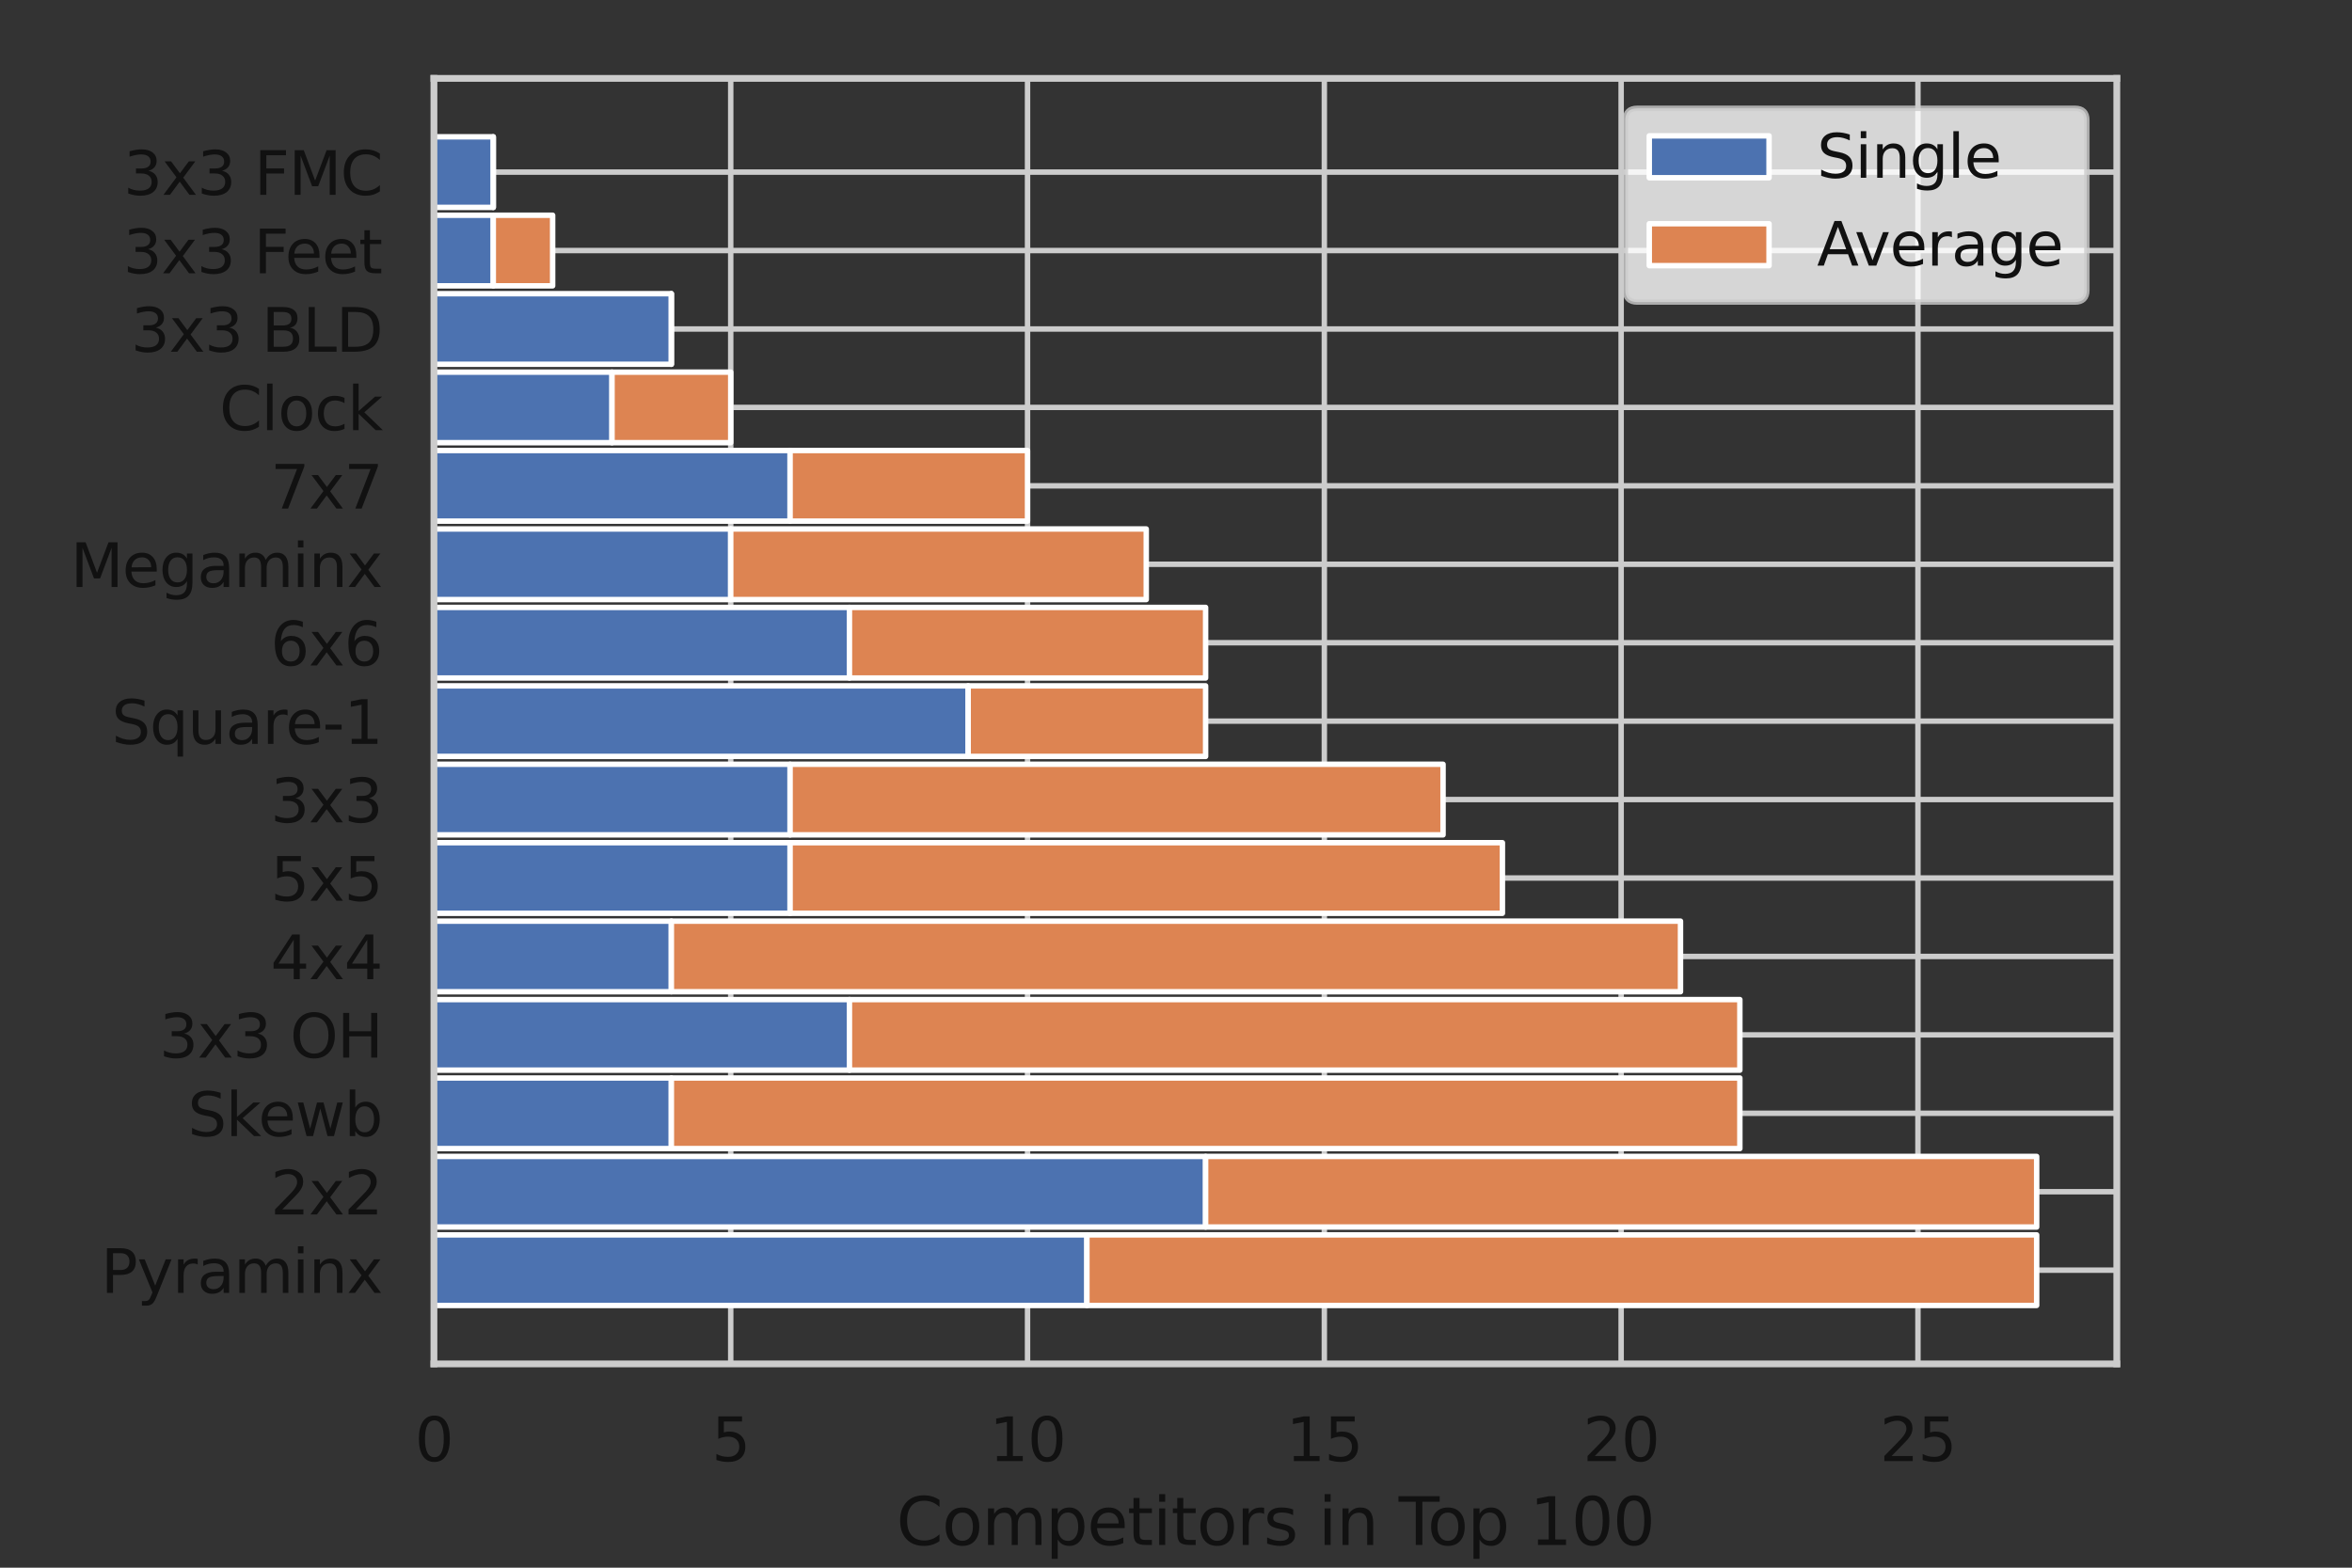 <?xml version="1.0" encoding="utf-8" standalone="no"?>
<!DOCTYPE svg PUBLIC "-//W3C//DTD SVG 1.1//EN"
  "http://www.w3.org/Graphics/SVG/1.1/DTD/svg11.dtd">
<svg xmlns:xlink="http://www.w3.org/1999/xlink" width="432pt" height="288pt" viewBox="0 0 432 288" xmlns="http://www.w3.org/2000/svg" version="1.1">
 <rect x="0" y="0" width="432" height="288" fill="#333333" stroke="none"/>
 <defs>
  <style type="text/css">*{stroke-linejoin: round; stroke-linecap: butt}</style>
 </defs>
 <g id="figure_1">
  <g id="patch_1">
   <path d="M 0 288 
L 432 288 
L 432 0 
L 0 0 
L 0 288 
z
" style="fill: none"/>
  </g>
  <g id="axes_1">
   <g id="patch_2">
    <path d="M 79.7 250.56 
L 388.8 250.56 
L 388.8 14.4 
L 79.7 14.4 
L 79.7 250.56 
z
" style="fill: none"/>
   </g>
   <g id="matplotlib.axis_1">
    <g id="xtick_1">
     <g id="line2d_1">
      <path d="M 79.7 250.56 
L 79.7 14.4 
" clip-path="url(#p1fef306484)" style="fill: none; stroke: #cccccc; stroke-linecap: round"/>
     </g>
     <g id="text_1">
      <!-- 0 -->
      <g style="fill: #111111" transform="translate(76.201 268.418) scale(0.11 -0.11)">
       <defs>
        <path id="DejaVuSans-30" d="M 2034 4250 
Q 1547 4250 1301 3770 
Q 1056 3291 1056 2328 
Q 1056 1369 1301 889 
Q 1547 409 2034 409 
Q 2525 409 2770 889 
Q 3016 1369 3016 2328 
Q 3016 3291 2770 3770 
Q 2525 4250 2034 4250 
z
M 2034 4750 
Q 2819 4750 3233 4129 
Q 3647 3509 3647 2328 
Q 3647 1150 3233 529 
Q 2819 -91 2034 -91 
Q 1250 -91 836 529 
Q 422 1150 422 2328 
Q 422 3509 836 4129 
Q 1250 4750 2034 4750 
z
" transform="scale(0.016)"/>
       </defs>
       <use xlink:href="#DejaVuSans-30"/>
      </g>
     </g>
    </g>
    <g id="xtick_2">
     <g id="line2d_2">
      <path d="M 134.215 250.56 
L 134.215 14.4 
" clip-path="url(#p1fef306484)" style="fill: none; stroke: #cccccc; stroke-linecap: round"/>
     </g>
     <g id="text_2">
      <!-- 5 -->
      <g style="fill: #111111" transform="translate(130.716 268.418) scale(0.11 -0.11)">
       <defs>
        <path id="DejaVuSans-35" d="M 691 4666 
L 3169 4666 
L 3169 4134 
L 1269 4134 
L 1269 2991 
Q 1406 3038 1543 3061 
Q 1681 3084 1819 3084 
Q 2600 3084 3056 2656 
Q 3513 2228 3513 1497 
Q 3513 744 3044 326 
Q 2575 -91 1722 -91 
Q 1428 -91 1123 -41 
Q 819 9 494 109 
L 494 744 
Q 775 591 1075 516 
Q 1375 441 1709 441 
Q 2250 441 2565 725 
Q 2881 1009 2881 1497 
Q 2881 1984 2565 2268 
Q 2250 2553 1709 2553 
Q 1456 2553 1204 2497 
Q 953 2441 691 2322 
L 691 4666 
z
" transform="scale(0.016)"/>
       </defs>
       <use xlink:href="#DejaVuSans-35"/>
      </g>
     </g>
    </g>
    <g id="xtick_3">
     <g id="line2d_3">
      <path d="M 188.73 250.56 
L 188.73 14.4 
" clip-path="url(#p1fef306484)" style="fill: none; stroke: #cccccc; stroke-linecap: round"/>
     </g>
     <g id="text_3">
      <!-- 10 -->
      <g style="fill: #111111" transform="translate(181.731 268.418) scale(0.11 -0.11)">
       <defs>
        <path id="DejaVuSans-31" d="M 794 531 
L 1825 531 
L 1825 4091 
L 703 3866 
L 703 4441 
L 1819 4666 
L 2450 4666 
L 2450 531 
L 3481 531 
L 3481 0 
L 794 0 
L 794 531 
z
" transform="scale(0.016)"/>
       </defs>
       <use xlink:href="#DejaVuSans-31"/>
       <use xlink:href="#DejaVuSans-30" transform="translate(63.623 0)"/>
      </g>
     </g>
    </g>
    <g id="xtick_4">
     <g id="line2d_4">
      <path d="M 243.245 250.56 
L 243.245 14.4 
" clip-path="url(#p1fef306484)" style="fill: none; stroke: #cccccc; stroke-linecap: round"/>
     </g>
     <g id="text_4">
      <!-- 15 -->
      <g style="fill: #111111" transform="translate(236.246 268.418) scale(0.11 -0.11)">
       <use xlink:href="#DejaVuSans-31"/>
       <use xlink:href="#DejaVuSans-35" transform="translate(63.623 0)"/>
      </g>
     </g>
    </g>
    <g id="xtick_5">
     <g id="line2d_5">
      <path d="M 297.76 250.56 
L 297.76 14.4 
" clip-path="url(#p1fef306484)" style="fill: none; stroke: #cccccc; stroke-linecap: round"/>
     </g>
     <g id="text_5">
      <!-- 20 -->
      <g style="fill: #111111" transform="translate(290.761 268.418) scale(0.11 -0.11)">
       <defs>
        <path id="DejaVuSans-32" d="M 1228 531 
L 3431 531 
L 3431 0 
L 469 0 
L 469 531 
Q 828 903 1448 1529 
Q 2069 2156 2228 2338 
Q 2531 2678 2651 2914 
Q 2772 3150 2772 3378 
Q 2772 3750 2511 3984 
Q 2250 4219 1831 4219 
Q 1534 4219 1204 4116 
Q 875 4013 500 3803 
L 500 4441 
Q 881 4594 1212 4672 
Q 1544 4750 1819 4750 
Q 2544 4750 2975 4387 
Q 3406 4025 3406 3419 
Q 3406 3131 3298 2873 
Q 3191 2616 2906 2266 
Q 2828 2175 2409 1742 
Q 1991 1309 1228 531 
z
" transform="scale(0.016)"/>
       </defs>
       <use xlink:href="#DejaVuSans-32"/>
       <use xlink:href="#DejaVuSans-30" transform="translate(63.623 0)"/>
      </g>
     </g>
    </g>
    <g id="xtick_6">
     <g id="line2d_6">
      <path d="M 352.275 250.56 
L 352.275 14.4 
" clip-path="url(#p1fef306484)" style="fill: none; stroke: #cccccc; stroke-linecap: round"/>
     </g>
     <g id="text_6">
      <!-- 25 -->
      <g style="fill: #111111" transform="translate(345.276 268.418) scale(0.11 -0.11)">
       <use xlink:href="#DejaVuSans-32"/>
       <use xlink:href="#DejaVuSans-35" transform="translate(63.623 0)"/>
      </g>
     </g>
    </g>
    <g id="text_7">
     <!-- Competitors in Top 100 -->
     <g style="fill: #111111" transform="translate(164.642 283.824) scale(0.12 -0.12)">
      <defs>
       <path id="DejaVuSans-43" d="M 4122 4306 
L 4122 3641 
Q 3803 3938 3442 4084 
Q 3081 4231 2675 4231 
Q 1875 4231 1450 3742 
Q 1025 3253 1025 2328 
Q 1025 1406 1450 917 
Q 1875 428 2675 428 
Q 3081 428 3442 575 
Q 3803 722 4122 1019 
L 4122 359 
Q 3791 134 3420 21 
Q 3050 -91 2638 -91 
Q 1578 -91 968 557 
Q 359 1206 359 2328 
Q 359 3453 968 4101 
Q 1578 4750 2638 4750 
Q 3056 4750 3426 4639 
Q 3797 4528 4122 4306 
z
" transform="scale(0.016)"/>
       <path id="DejaVuSans-6f" d="M 1959 3097 
Q 1497 3097 1228 2736 
Q 959 2375 959 1747 
Q 959 1119 1226 758 
Q 1494 397 1959 397 
Q 2419 397 2687 759 
Q 2956 1122 2956 1747 
Q 2956 2369 2687 2733 
Q 2419 3097 1959 3097 
z
M 1959 3584 
Q 2709 3584 3137 3096 
Q 3566 2609 3566 1747 
Q 3566 888 3137 398 
Q 2709 -91 1959 -91 
Q 1206 -91 779 398 
Q 353 888 353 1747 
Q 353 2609 779 3096 
Q 1206 3584 1959 3584 
z
" transform="scale(0.016)"/>
       <path id="DejaVuSans-6d" d="M 3328 2828 
Q 3544 3216 3844 3400 
Q 4144 3584 4550 3584 
Q 5097 3584 5394 3201 
Q 5691 2819 5691 2113 
L 5691 0 
L 5113 0 
L 5113 2094 
Q 5113 2597 4934 2840 
Q 4756 3084 4391 3084 
Q 3944 3084 3684 2787 
Q 3425 2491 3425 1978 
L 3425 0 
L 2847 0 
L 2847 2094 
Q 2847 2600 2669 2842 
Q 2491 3084 2119 3084 
Q 1678 3084 1418 2786 
Q 1159 2488 1159 1978 
L 1159 0 
L 581 0 
L 581 3500 
L 1159 3500 
L 1159 2956 
Q 1356 3278 1631 3431 
Q 1906 3584 2284 3584 
Q 2666 3584 2933 3390 
Q 3200 3197 3328 2828 
z
" transform="scale(0.016)"/>
       <path id="DejaVuSans-70" d="M 1159 525 
L 1159 -1331 
L 581 -1331 
L 581 3500 
L 1159 3500 
L 1159 2969 
Q 1341 3281 1617 3432 
Q 1894 3584 2278 3584 
Q 2916 3584 3314 3078 
Q 3713 2572 3713 1747 
Q 3713 922 3314 415 
Q 2916 -91 2278 -91 
Q 1894 -91 1617 61 
Q 1341 213 1159 525 
z
M 3116 1747 
Q 3116 2381 2855 2742 
Q 2594 3103 2138 3103 
Q 1681 3103 1420 2742 
Q 1159 2381 1159 1747 
Q 1159 1113 1420 752 
Q 1681 391 2138 391 
Q 2594 391 2855 752 
Q 3116 1113 3116 1747 
z
" transform="scale(0.016)"/>
       <path id="DejaVuSans-65" d="M 3597 1894 
L 3597 1613 
L 953 1613 
Q 991 1019 1311 708 
Q 1631 397 2203 397 
Q 2534 397 2845 478 
Q 3156 559 3463 722 
L 3463 178 
Q 3153 47 2828 -22 
Q 2503 -91 2169 -91 
Q 1331 -91 842 396 
Q 353 884 353 1716 
Q 353 2575 817 3079 
Q 1281 3584 2069 3584 
Q 2775 3584 3186 3129 
Q 3597 2675 3597 1894 
z
M 3022 2063 
Q 3016 2534 2758 2815 
Q 2500 3097 2075 3097 
Q 1594 3097 1305 2825 
Q 1016 2553 972 2059 
L 3022 2063 
z
" transform="scale(0.016)"/>
       <path id="DejaVuSans-74" d="M 1172 4494 
L 1172 3500 
L 2356 3500 
L 2356 3053 
L 1172 3053 
L 1172 1153 
Q 1172 725 1289 603 
Q 1406 481 1766 481 
L 2356 481 
L 2356 0 
L 1766 0 
Q 1100 0 847 248 
Q 594 497 594 1153 
L 594 3053 
L 172 3053 
L 172 3500 
L 594 3500 
L 594 4494 
L 1172 4494 
z
" transform="scale(0.016)"/>
       <path id="DejaVuSans-69" d="M 603 3500 
L 1178 3500 
L 1178 0 
L 603 0 
L 603 3500 
z
M 603 4863 
L 1178 4863 
L 1178 4134 
L 603 4134 
L 603 4863 
z
" transform="scale(0.016)"/>
       <path id="DejaVuSans-72" d="M 2631 2963 
Q 2534 3019 2420 3045 
Q 2306 3072 2169 3072 
Q 1681 3072 1420 2755 
Q 1159 2438 1159 1844 
L 1159 0 
L 581 0 
L 581 3500 
L 1159 3500 
L 1159 2956 
Q 1341 3275 1631 3429 
Q 1922 3584 2338 3584 
Q 2397 3584 2469 3576 
Q 2541 3569 2628 3553 
L 2631 2963 
z
" transform="scale(0.016)"/>
       <path id="DejaVuSans-73" d="M 2834 3397 
L 2834 2853 
Q 2591 2978 2328 3040 
Q 2066 3103 1784 3103 
Q 1356 3103 1142 2972 
Q 928 2841 928 2578 
Q 928 2378 1081 2264 
Q 1234 2150 1697 2047 
L 1894 2003 
Q 2506 1872 2764 1633 
Q 3022 1394 3022 966 
Q 3022 478 2636 193 
Q 2250 -91 1575 -91 
Q 1294 -91 989 -36 
Q 684 19 347 128 
L 347 722 
Q 666 556 975 473 
Q 1284 391 1588 391 
Q 1994 391 2212 530 
Q 2431 669 2431 922 
Q 2431 1156 2273 1281 
Q 2116 1406 1581 1522 
L 1381 1569 
Q 847 1681 609 1914 
Q 372 2147 372 2553 
Q 372 3047 722 3315 
Q 1072 3584 1716 3584 
Q 2034 3584 2315 3537 
Q 2597 3491 2834 3397 
z
" transform="scale(0.016)"/>
       <path id="DejaVuSans-20" transform="scale(0.016)"/>
       <path id="DejaVuSans-6e" d="M 3513 2113 
L 3513 0 
L 2938 0 
L 2938 2094 
Q 2938 2591 2744 2837 
Q 2550 3084 2163 3084 
Q 1697 3084 1428 2787 
Q 1159 2491 1159 1978 
L 1159 0 
L 581 0 
L 581 3500 
L 1159 3500 
L 1159 2956 
Q 1366 3272 1645 3428 
Q 1925 3584 2291 3584 
Q 2894 3584 3203 3211 
Q 3513 2838 3513 2113 
z
" transform="scale(0.016)"/>
       <path id="DejaVuSans-54" d="M -19 4666 
L 3928 4666 
L 3928 4134 
L 2272 4134 
L 2272 0 
L 1638 0 
L 1638 4134 
L -19 4134 
L -19 4666 
z
" transform="scale(0.016)"/>
      </defs>
      <use xlink:href="#DejaVuSans-43"/>
      <use xlink:href="#DejaVuSans-6f" transform="translate(69.824 0)"/>
      <use xlink:href="#DejaVuSans-6d" transform="translate(131.006 0)"/>
      <use xlink:href="#DejaVuSans-70" transform="translate(228.418 0)"/>
      <use xlink:href="#DejaVuSans-65" transform="translate(291.895 0)"/>
      <use xlink:href="#DejaVuSans-74" transform="translate(353.418 0)"/>
      <use xlink:href="#DejaVuSans-69" transform="translate(392.627 0)"/>
      <use xlink:href="#DejaVuSans-74" transform="translate(420.41 0)"/>
      <use xlink:href="#DejaVuSans-6f" transform="translate(459.619 0)"/>
      <use xlink:href="#DejaVuSans-72" transform="translate(520.801 0)"/>
      <use xlink:href="#DejaVuSans-73" transform="translate(561.914 0)"/>
      <use xlink:href="#DejaVuSans-20" transform="translate(614.014 0)"/>
      <use xlink:href="#DejaVuSans-69" transform="translate(645.801 0)"/>
      <use xlink:href="#DejaVuSans-6e" transform="translate(673.584 0)"/>
      <use xlink:href="#DejaVuSans-20" transform="translate(736.963 0)"/>
      <use xlink:href="#DejaVuSans-54" transform="translate(768.75 0)"/>
      <use xlink:href="#DejaVuSans-6f" transform="translate(812.834 0)"/>
      <use xlink:href="#DejaVuSans-70" transform="translate(874.016 0)"/>
      <use xlink:href="#DejaVuSans-20" transform="translate(937.492 0)"/>
      <use xlink:href="#DejaVuSans-31" transform="translate(969.279 0)"/>
      <use xlink:href="#DejaVuSans-30" transform="translate(1032.902 0)"/>
      <use xlink:href="#DejaVuSans-30" transform="translate(1096.525 0)"/>
     </g>
    </g>
   </g>
   <g id="matplotlib.axis_2">
    <g id="ytick_1">
     <g id="line2d_7">
      <path d="M 79.7 31.618 
L 388.8 31.618 
" clip-path="url(#p1fef306484)" style="fill: none; stroke: #cccccc; stroke-linecap: round"/>
     </g>
     <g id="text_8">
      <!-- 3x3 FMC -->
      <g style="fill: #111111" transform="translate(22.697 35.798) scale(0.11 -0.11)">
       <defs>
        <path id="DejaVuSans-33" d="M 2597 2516 
Q 3050 2419 3304 2112 
Q 3559 1806 3559 1356 
Q 3559 666 3084 287 
Q 2609 -91 1734 -91 
Q 1441 -91 1130 -33 
Q 819 25 488 141 
L 488 750 
Q 750 597 1062 519 
Q 1375 441 1716 441 
Q 2309 441 2620 675 
Q 2931 909 2931 1356 
Q 2931 1769 2642 2001 
Q 2353 2234 1838 2234 
L 1294 2234 
L 1294 2753 
L 1863 2753 
Q 2328 2753 2575 2939 
Q 2822 3125 2822 3475 
Q 2822 3834 2567 4026 
Q 2313 4219 1838 4219 
Q 1578 4219 1281 4162 
Q 984 4106 628 3988 
L 628 4550 
Q 988 4650 1302 4700 
Q 1616 4750 1894 4750 
Q 2613 4750 3031 4423 
Q 3450 4097 3450 3541 
Q 3450 3153 3228 2886 
Q 3006 2619 2597 2516 
z
" transform="scale(0.016)"/>
        <path id="DejaVuSans-78" d="M 3513 3500 
L 2247 1797 
L 3578 0 
L 2900 0 
L 1881 1375 
L 863 0 
L 184 0 
L 1544 1831 
L 300 3500 
L 978 3500 
L 1906 2253 
L 2834 3500 
L 3513 3500 
z
" transform="scale(0.016)"/>
        <path id="DejaVuSans-46" d="M 628 4666 
L 3309 4666 
L 3309 4134 
L 1259 4134 
L 1259 2759 
L 3109 2759 
L 3109 2228 
L 1259 2228 
L 1259 0 
L 628 0 
L 628 4666 
z
" transform="scale(0.016)"/>
        <path id="DejaVuSans-4d" d="M 628 4666 
L 1569 4666 
L 2759 1491 
L 3956 4666 
L 4897 4666 
L 4897 0 
L 4281 0 
L 4281 4097 
L 3078 897 
L 2444 897 
L 1241 4097 
L 1241 0 
L 628 0 
L 628 4666 
z
" transform="scale(0.016)"/>
       </defs>
       <use xlink:href="#DejaVuSans-33"/>
       <use xlink:href="#DejaVuSans-78" transform="translate(63.623 0)"/>
       <use xlink:href="#DejaVuSans-33" transform="translate(122.803 0)"/>
       <use xlink:href="#DejaVuSans-20" transform="translate(186.426 0)"/>
       <use xlink:href="#DejaVuSans-46" transform="translate(218.213 0)"/>
       <use xlink:href="#DejaVuSans-4d" transform="translate(275.732 0)"/>
       <use xlink:href="#DejaVuSans-43" transform="translate(362.012 0)"/>
      </g>
     </g>
    </g>
    <g id="ytick_2">
     <g id="line2d_8">
      <path d="M 79.7 46.027 
L 388.8 46.027 
" clip-path="url(#p1fef306484)" style="fill: none; stroke: #cccccc; stroke-linecap: round"/>
     </g>
     <g id="text_9">
      <!-- 3x3 Feet -->
      <g style="fill: #111111" transform="translate(22.625 50.206) scale(0.11 -0.11)">
       <use xlink:href="#DejaVuSans-33"/>
       <use xlink:href="#DejaVuSans-78" transform="translate(63.623 0)"/>
       <use xlink:href="#DejaVuSans-33" transform="translate(122.803 0)"/>
       <use xlink:href="#DejaVuSans-20" transform="translate(186.426 0)"/>
       <use xlink:href="#DejaVuSans-46" transform="translate(218.213 0)"/>
       <use xlink:href="#DejaVuSans-65" transform="translate(270.232 0)"/>
       <use xlink:href="#DejaVuSans-65" transform="translate(331.756 0)"/>
       <use xlink:href="#DejaVuSans-74" transform="translate(393.279 0)"/>
      </g>
     </g>
    </g>
    <g id="ytick_3">
     <g id="line2d_9">
      <path d="M 79.7 60.436 
L 388.8 60.436 
" clip-path="url(#p1fef306484)" style="fill: none; stroke: #cccccc; stroke-linecap: round"/>
     </g>
     <g id="text_10">
      <!-- 3x3 BLD -->
      <g style="fill: #111111" transform="translate(24.05 64.615) scale(0.11 -0.11)">
       <defs>
        <path id="DejaVuSans-42" d="M 1259 2228 
L 1259 519 
L 2272 519 
Q 2781 519 3026 730 
Q 3272 941 3272 1375 
Q 3272 1813 3026 2020 
Q 2781 2228 2272 2228 
L 1259 2228 
z
M 1259 4147 
L 1259 2741 
L 2194 2741 
Q 2656 2741 2882 2914 
Q 3109 3088 3109 3444 
Q 3109 3797 2882 3972 
Q 2656 4147 2194 4147 
L 1259 4147 
z
M 628 4666 
L 2241 4666 
Q 2963 4666 3353 4366 
Q 3744 4066 3744 3513 
Q 3744 3084 3544 2831 
Q 3344 2578 2956 2516 
Q 3422 2416 3680 2098 
Q 3938 1781 3938 1306 
Q 3938 681 3513 340 
Q 3088 0 2303 0 
L 628 0 
L 628 4666 
z
" transform="scale(0.016)"/>
        <path id="DejaVuSans-4c" d="M 628 4666 
L 1259 4666 
L 1259 531 
L 3531 531 
L 3531 0 
L 628 0 
L 628 4666 
z
" transform="scale(0.016)"/>
        <path id="DejaVuSans-44" d="M 1259 4147 
L 1259 519 
L 2022 519 
Q 2988 519 3436 956 
Q 3884 1394 3884 2338 
Q 3884 3275 3436 3711 
Q 2988 4147 2022 4147 
L 1259 4147 
z
M 628 4666 
L 1925 4666 
Q 3281 4666 3915 4102 
Q 4550 3538 4550 2338 
Q 4550 1131 3912 565 
Q 3275 0 1925 0 
L 628 0 
L 628 4666 
z
" transform="scale(0.016)"/>
       </defs>
       <use xlink:href="#DejaVuSans-33"/>
       <use xlink:href="#DejaVuSans-78" transform="translate(63.623 0)"/>
       <use xlink:href="#DejaVuSans-33" transform="translate(122.803 0)"/>
       <use xlink:href="#DejaVuSans-20" transform="translate(186.426 0)"/>
       <use xlink:href="#DejaVuSans-42" transform="translate(218.213 0)"/>
       <use xlink:href="#DejaVuSans-4c" transform="translate(286.816 0)"/>
       <use xlink:href="#DejaVuSans-44" transform="translate(342.529 0)"/>
      </g>
     </g>
    </g>
    <g id="ytick_4">
     <g id="line2d_10">
      <path d="M 79.7 74.845 
L 388.8 74.845 
" clip-path="url(#p1fef306484)" style="fill: none; stroke: #cccccc; stroke-linecap: round"/>
     </g>
     <g id="text_11">
      <!-- Clock -->
      <g style="fill: #111111" transform="translate(40.314 79.024) scale(0.11 -0.11)">
       <defs>
        <path id="DejaVuSans-6c" d="M 603 4863 
L 1178 4863 
L 1178 0 
L 603 0 
L 603 4863 
z
" transform="scale(0.016)"/>
        <path id="DejaVuSans-63" d="M 3122 3366 
L 3122 2828 
Q 2878 2963 2633 3030 
Q 2388 3097 2138 3097 
Q 1578 3097 1268 2742 
Q 959 2388 959 1747 
Q 959 1106 1268 751 
Q 1578 397 2138 397 
Q 2388 397 2633 464 
Q 2878 531 3122 666 
L 3122 134 
Q 2881 22 2623 -34 
Q 2366 -91 2075 -91 
Q 1284 -91 818 406 
Q 353 903 353 1747 
Q 353 2603 823 3093 
Q 1294 3584 2113 3584 
Q 2378 3584 2631 3529 
Q 2884 3475 3122 3366 
z
" transform="scale(0.016)"/>
        <path id="DejaVuSans-6b" d="M 581 4863 
L 1159 4863 
L 1159 1991 
L 2875 3500 
L 3609 3500 
L 1753 1863 
L 3688 0 
L 2938 0 
L 1159 1709 
L 1159 0 
L 581 0 
L 581 4863 
z
" transform="scale(0.016)"/>
       </defs>
       <use xlink:href="#DejaVuSans-43"/>
       <use xlink:href="#DejaVuSans-6c" transform="translate(69.824 0)"/>
       <use xlink:href="#DejaVuSans-6f" transform="translate(97.607 0)"/>
       <use xlink:href="#DejaVuSans-63" transform="translate(158.789 0)"/>
       <use xlink:href="#DejaVuSans-6b" transform="translate(213.77 0)"/>
      </g>
     </g>
    </g>
    <g id="ytick_5">
     <g id="line2d_11">
      <path d="M 79.7 89.254 
L 388.8 89.254 
" clip-path="url(#p1fef306484)" style="fill: none; stroke: #cccccc; stroke-linecap: round"/>
     </g>
     <g id="text_12">
      <!-- 7x7 -->
      <g style="fill: #111111" transform="translate(49.692 93.433) scale(0.11 -0.11)">
       <defs>
        <path id="DejaVuSans-37" d="M 525 4666 
L 3525 4666 
L 3525 4397 
L 1831 0 
L 1172 0 
L 2766 4134 
L 525 4134 
L 525 4666 
z
" transform="scale(0.016)"/>
       </defs>
       <use xlink:href="#DejaVuSans-37"/>
       <use xlink:href="#DejaVuSans-78" transform="translate(63.623 0)"/>
       <use xlink:href="#DejaVuSans-37" transform="translate(122.803 0)"/>
      </g>
     </g>
    </g>
    <g id="ytick_6">
     <g id="line2d_12">
      <path d="M 79.7 103.662 
L 388.8 103.662 
" clip-path="url(#p1fef306484)" style="fill: none; stroke: #cccccc; stroke-linecap: round"/>
     </g>
     <g id="text_13">
      <!-- Megaminx -->
      <g style="fill: #111111" transform="translate(12.964 107.842) scale(0.11 -0.11)">
       <defs>
        <path id="DejaVuSans-67" d="M 2906 1791 
Q 2906 2416 2648 2759 
Q 2391 3103 1925 3103 
Q 1463 3103 1205 2759 
Q 947 2416 947 1791 
Q 947 1169 1205 825 
Q 1463 481 1925 481 
Q 2391 481 2648 825 
Q 2906 1169 2906 1791 
z
M 3481 434 
Q 3481 -459 3084 -895 
Q 2688 -1331 1869 -1331 
Q 1566 -1331 1297 -1286 
Q 1028 -1241 775 -1147 
L 775 -588 
Q 1028 -725 1275 -790 
Q 1522 -856 1778 -856 
Q 2344 -856 2625 -561 
Q 2906 -266 2906 331 
L 2906 616 
Q 2728 306 2450 153 
Q 2172 0 1784 0 
Q 1141 0 747 490 
Q 353 981 353 1791 
Q 353 2603 747 3093 
Q 1141 3584 1784 3584 
Q 2172 3584 2450 3431 
Q 2728 3278 2906 2969 
L 2906 3500 
L 3481 3500 
L 3481 434 
z
" transform="scale(0.016)"/>
        <path id="DejaVuSans-61" d="M 2194 1759 
Q 1497 1759 1228 1600 
Q 959 1441 959 1056 
Q 959 750 1161 570 
Q 1363 391 1709 391 
Q 2188 391 2477 730 
Q 2766 1069 2766 1631 
L 2766 1759 
L 2194 1759 
z
M 3341 1997 
L 3341 0 
L 2766 0 
L 2766 531 
Q 2569 213 2275 61 
Q 1981 -91 1556 -91 
Q 1019 -91 701 211 
Q 384 513 384 1019 
Q 384 1609 779 1909 
Q 1175 2209 1959 2209 
L 2766 2209 
L 2766 2266 
Q 2766 2663 2505 2880 
Q 2244 3097 1772 3097 
Q 1472 3097 1187 3025 
Q 903 2953 641 2809 
L 641 3341 
Q 956 3463 1253 3523 
Q 1550 3584 1831 3584 
Q 2591 3584 2966 3190 
Q 3341 2797 3341 1997 
z
" transform="scale(0.016)"/>
       </defs>
       <use xlink:href="#DejaVuSans-4d"/>
       <use xlink:href="#DejaVuSans-65" transform="translate(86.279 0)"/>
       <use xlink:href="#DejaVuSans-67" transform="translate(147.803 0)"/>
       <use xlink:href="#DejaVuSans-61" transform="translate(211.279 0)"/>
       <use xlink:href="#DejaVuSans-6d" transform="translate(272.559 0)"/>
       <use xlink:href="#DejaVuSans-69" transform="translate(369.971 0)"/>
       <use xlink:href="#DejaVuSans-6e" transform="translate(397.754 0)"/>
       <use xlink:href="#DejaVuSans-78" transform="translate(461.133 0)"/>
      </g>
     </g>
    </g>
    <g id="ytick_7">
     <g id="line2d_13">
      <path d="M 79.7 118.071 
L 388.8 118.071 
" clip-path="url(#p1fef306484)" style="fill: none; stroke: #cccccc; stroke-linecap: round"/>
     </g>
     <g id="text_14">
      <!-- 6x6 -->
      <g style="fill: #111111" transform="translate(49.692 122.25) scale(0.11 -0.11)">
       <defs>
        <path id="DejaVuSans-36" d="M 2113 2584 
Q 1688 2584 1439 2293 
Q 1191 2003 1191 1497 
Q 1191 994 1439 701 
Q 1688 409 2113 409 
Q 2538 409 2786 701 
Q 3034 994 3034 1497 
Q 3034 2003 2786 2293 
Q 2538 2584 2113 2584 
z
M 3366 4563 
L 3366 3988 
Q 3128 4100 2886 4159 
Q 2644 4219 2406 4219 
Q 1781 4219 1451 3797 
Q 1122 3375 1075 2522 
Q 1259 2794 1537 2939 
Q 1816 3084 2150 3084 
Q 2853 3084 3261 2657 
Q 3669 2231 3669 1497 
Q 3669 778 3244 343 
Q 2819 -91 2113 -91 
Q 1303 -91 875 529 
Q 447 1150 447 2328 
Q 447 3434 972 4092 
Q 1497 4750 2381 4750 
Q 2619 4750 2861 4703 
Q 3103 4656 3366 4563 
z
" transform="scale(0.016)"/>
       </defs>
       <use xlink:href="#DejaVuSans-36"/>
       <use xlink:href="#DejaVuSans-78" transform="translate(63.623 0)"/>
       <use xlink:href="#DejaVuSans-36" transform="translate(122.803 0)"/>
      </g>
     </g>
    </g>
    <g id="ytick_8">
     <g id="line2d_14">
      <path d="M 79.7 132.48 
L 388.8 132.48 
" clip-path="url(#p1fef306484)" style="fill: none; stroke: #cccccc; stroke-linecap: round"/>
     </g>
     <g id="text_15">
      <!-- Square-1 -->
      <g style="fill: #111111" transform="translate(20.511 136.659) scale(0.11 -0.11)">
       <defs>
        <path id="DejaVuSans-53" d="M 3425 4513 
L 3425 3897 
Q 3066 4069 2747 4153 
Q 2428 4238 2131 4238 
Q 1616 4238 1336 4038 
Q 1056 3838 1056 3469 
Q 1056 3159 1242 3001 
Q 1428 2844 1947 2747 
L 2328 2669 
Q 3034 2534 3370 2195 
Q 3706 1856 3706 1288 
Q 3706 609 3251 259 
Q 2797 -91 1919 -91 
Q 1588 -91 1214 -16 
Q 841 59 441 206 
L 441 856 
Q 825 641 1194 531 
Q 1563 422 1919 422 
Q 2459 422 2753 634 
Q 3047 847 3047 1241 
Q 3047 1584 2836 1778 
Q 2625 1972 2144 2069 
L 1759 2144 
Q 1053 2284 737 2584 
Q 422 2884 422 3419 
Q 422 4038 858 4394 
Q 1294 4750 2059 4750 
Q 2388 4750 2728 4690 
Q 3069 4631 3425 4513 
z
" transform="scale(0.016)"/>
        <path id="DejaVuSans-71" d="M 947 1747 
Q 947 1113 1208 752 
Q 1469 391 1925 391 
Q 2381 391 2643 752 
Q 2906 1113 2906 1747 
Q 2906 2381 2643 2742 
Q 2381 3103 1925 3103 
Q 1469 3103 1208 2742 
Q 947 2381 947 1747 
z
M 2906 525 
Q 2725 213 2448 61 
Q 2172 -91 1784 -91 
Q 1150 -91 751 415 
Q 353 922 353 1747 
Q 353 2572 751 3078 
Q 1150 3584 1784 3584 
Q 2172 3584 2448 3432 
Q 2725 3281 2906 2969 
L 2906 3500 
L 3481 3500 
L 3481 -1331 
L 2906 -1331 
L 2906 525 
z
" transform="scale(0.016)"/>
        <path id="DejaVuSans-75" d="M 544 1381 
L 544 3500 
L 1119 3500 
L 1119 1403 
Q 1119 906 1312 657 
Q 1506 409 1894 409 
Q 2359 409 2629 706 
Q 2900 1003 2900 1516 
L 2900 3500 
L 3475 3500 
L 3475 0 
L 2900 0 
L 2900 538 
Q 2691 219 2414 64 
Q 2138 -91 1772 -91 
Q 1169 -91 856 284 
Q 544 659 544 1381 
z
M 1991 3584 
L 1991 3584 
z
" transform="scale(0.016)"/>
        <path id="DejaVuSans-2d" d="M 313 2009 
L 1997 2009 
L 1997 1497 
L 313 1497 
L 313 2009 
z
" transform="scale(0.016)"/>
       </defs>
       <use xlink:href="#DejaVuSans-53"/>
       <use xlink:href="#DejaVuSans-71" transform="translate(63.477 0)"/>
       <use xlink:href="#DejaVuSans-75" transform="translate(126.953 0)"/>
       <use xlink:href="#DejaVuSans-61" transform="translate(190.332 0)"/>
       <use xlink:href="#DejaVuSans-72" transform="translate(251.611 0)"/>
       <use xlink:href="#DejaVuSans-65" transform="translate(290.475 0)"/>
       <use xlink:href="#DejaVuSans-2d" transform="translate(351.998 0)"/>
       <use xlink:href="#DejaVuSans-31" transform="translate(388.082 0)"/>
      </g>
     </g>
    </g>
    <g id="ytick_9">
     <g id="line2d_15">
      <path d="M 79.7 146.889 
L 388.8 146.889 
" clip-path="url(#p1fef306484)" style="fill: none; stroke: #cccccc; stroke-linecap: round"/>
     </g>
     <g id="text_16">
      <!-- 3x3 -->
      <g style="fill: #111111" transform="translate(49.692 151.068) scale(0.11 -0.11)">
       <use xlink:href="#DejaVuSans-33"/>
       <use xlink:href="#DejaVuSans-78" transform="translate(63.623 0)"/>
       <use xlink:href="#DejaVuSans-33" transform="translate(122.803 0)"/>
      </g>
     </g>
    </g>
    <g id="ytick_10">
     <g id="line2d_16">
      <path d="M 79.7 161.298 
L 388.8 161.298 
" clip-path="url(#p1fef306484)" style="fill: none; stroke: #cccccc; stroke-linecap: round"/>
     </g>
     <g id="text_17">
      <!-- 5x5 -->
      <g style="fill: #111111" transform="translate(49.692 165.477) scale(0.11 -0.11)">
       <use xlink:href="#DejaVuSans-35"/>
       <use xlink:href="#DejaVuSans-78" transform="translate(63.623 0)"/>
       <use xlink:href="#DejaVuSans-35" transform="translate(122.803 0)"/>
      </g>
     </g>
    </g>
    <g id="ytick_11">
     <g id="line2d_17">
      <path d="M 79.7 175.706 
L 388.8 175.706 
" clip-path="url(#p1fef306484)" style="fill: none; stroke: #cccccc; stroke-linecap: round"/>
     </g>
     <g id="text_18">
      <!-- 4x4 -->
      <g style="fill: #111111" transform="translate(49.692 179.885) scale(0.11 -0.11)">
       <defs>
        <path id="DejaVuSans-34" d="M 2419 4116 
L 825 1625 
L 2419 1625 
L 2419 4116 
z
M 2253 4666 
L 3047 4666 
L 3047 1625 
L 3713 1625 
L 3713 1100 
L 3047 1100 
L 3047 0 
L 2419 0 
L 2419 1100 
L 313 1100 
L 313 1709 
L 2253 4666 
z
" transform="scale(0.016)"/>
       </defs>
       <use xlink:href="#DejaVuSans-34"/>
       <use xlink:href="#DejaVuSans-78" transform="translate(63.623 0)"/>
       <use xlink:href="#DejaVuSans-34" transform="translate(122.803 0)"/>
      </g>
     </g>
    </g>
    <g id="ytick_12">
     <g id="line2d_18">
      <path d="M 79.7 190.115 
L 388.8 190.115 
" clip-path="url(#p1fef306484)" style="fill: none; stroke: #cccccc; stroke-linecap: round"/>
     </g>
     <g id="text_19">
      <!-- 3x3 OH -->
      <g style="fill: #111111" transform="translate(29.265 194.294) scale(0.11 -0.11)">
       <defs>
        <path id="DejaVuSans-4f" d="M 2522 4238 
Q 1834 4238 1429 3725 
Q 1025 3213 1025 2328 
Q 1025 1447 1429 934 
Q 1834 422 2522 422 
Q 3209 422 3611 934 
Q 4013 1447 4013 2328 
Q 4013 3213 3611 3725 
Q 3209 4238 2522 4238 
z
M 2522 4750 
Q 3503 4750 4090 4092 
Q 4678 3434 4678 2328 
Q 4678 1225 4090 567 
Q 3503 -91 2522 -91 
Q 1538 -91 948 565 
Q 359 1222 359 2328 
Q 359 3434 948 4092 
Q 1538 4750 2522 4750 
z
" transform="scale(0.016)"/>
        <path id="DejaVuSans-48" d="M 628 4666 
L 1259 4666 
L 1259 2753 
L 3553 2753 
L 3553 4666 
L 4184 4666 
L 4184 0 
L 3553 0 
L 3553 2222 
L 1259 2222 
L 1259 0 
L 628 0 
L 628 4666 
z
" transform="scale(0.016)"/>
       </defs>
       <use xlink:href="#DejaVuSans-33"/>
       <use xlink:href="#DejaVuSans-78" transform="translate(63.623 0)"/>
       <use xlink:href="#DejaVuSans-33" transform="translate(122.803 0)"/>
       <use xlink:href="#DejaVuSans-20" transform="translate(186.426 0)"/>
       <use xlink:href="#DejaVuSans-4f" transform="translate(218.213 0)"/>
       <use xlink:href="#DejaVuSans-48" transform="translate(296.924 0)"/>
      </g>
     </g>
    </g>
    <g id="ytick_13">
     <g id="line2d_19">
      <path d="M 79.7 204.524 
L 388.8 204.524 
" clip-path="url(#p1fef306484)" style="fill: none; stroke: #cccccc; stroke-linecap: round"/>
     </g>
     <g id="text_20">
      <!-- Skewb -->
      <g style="fill: #111111" transform="translate(34.498 208.703) scale(0.11 -0.11)">
       <defs>
        <path id="DejaVuSans-77" d="M 269 3500 
L 844 3500 
L 1563 769 
L 2278 3500 
L 2956 3500 
L 3675 769 
L 4391 3500 
L 4966 3500 
L 4050 0 
L 3372 0 
L 2619 2869 
L 1863 0 
L 1184 0 
L 269 3500 
z
" transform="scale(0.016)"/>
        <path id="DejaVuSans-62" d="M 3116 1747 
Q 3116 2381 2855 2742 
Q 2594 3103 2138 3103 
Q 1681 3103 1420 2742 
Q 1159 2381 1159 1747 
Q 1159 1113 1420 752 
Q 1681 391 2138 391 
Q 2594 391 2855 752 
Q 3116 1113 3116 1747 
z
M 1159 2969 
Q 1341 3281 1617 3432 
Q 1894 3584 2278 3584 
Q 2916 3584 3314 3078 
Q 3713 2572 3713 1747 
Q 3713 922 3314 415 
Q 2916 -91 2278 -91 
Q 1894 -91 1617 61 
Q 1341 213 1159 525 
L 1159 0 
L 581 0 
L 581 4863 
L 1159 4863 
L 1159 2969 
z
" transform="scale(0.016)"/>
       </defs>
       <use xlink:href="#DejaVuSans-53"/>
       <use xlink:href="#DejaVuSans-6b" transform="translate(63.477 0)"/>
       <use xlink:href="#DejaVuSans-65" transform="translate(117.762 0)"/>
       <use xlink:href="#DejaVuSans-77" transform="translate(179.285 0)"/>
       <use xlink:href="#DejaVuSans-62" transform="translate(261.072 0)"/>
      </g>
     </g>
    </g>
    <g id="ytick_14">
     <g id="line2d_20">
      <path d="M 79.7 218.933 
L 388.8 218.933 
" clip-path="url(#p1fef306484)" style="fill: none; stroke: #cccccc; stroke-linecap: round"/>
     </g>
     <g id="text_21">
      <!-- 2x2 -->
      <g style="fill: #111111" transform="translate(49.692 223.112) scale(0.11 -0.11)">
       <use xlink:href="#DejaVuSans-32"/>
       <use xlink:href="#DejaVuSans-78" transform="translate(63.623 0)"/>
       <use xlink:href="#DejaVuSans-32" transform="translate(122.803 0)"/>
      </g>
     </g>
    </g>
    <g id="ytick_15">
     <g id="line2d_21">
      <path d="M 79.7 233.342 
L 388.8 233.342 
" clip-path="url(#p1fef306484)" style="fill: none; stroke: #cccccc; stroke-linecap: round"/>
     </g>
     <g id="text_22">
      <!-- Pyraminx -->
      <g style="fill: #111111" transform="translate(18.541 237.521) scale(0.11 -0.11)">
       <defs>
        <path id="DejaVuSans-50" d="M 1259 4147 
L 1259 2394 
L 2053 2394 
Q 2494 2394 2734 2622 
Q 2975 2850 2975 3272 
Q 2975 3691 2734 3919 
Q 2494 4147 2053 4147 
L 1259 4147 
z
M 628 4666 
L 2053 4666 
Q 2838 4666 3239 4311 
Q 3641 3956 3641 3272 
Q 3641 2581 3239 2228 
Q 2838 1875 2053 1875 
L 1259 1875 
L 1259 0 
L 628 0 
L 628 4666 
z
" transform="scale(0.016)"/>
        <path id="DejaVuSans-79" d="M 2059 -325 
Q 1816 -950 1584 -1140 
Q 1353 -1331 966 -1331 
L 506 -1331 
L 506 -850 
L 844 -850 
Q 1081 -850 1212 -737 
Q 1344 -625 1503 -206 
L 1606 56 
L 191 3500 
L 800 3500 
L 1894 763 
L 2988 3500 
L 3597 3500 
L 2059 -325 
z
" transform="scale(0.016)"/>
       </defs>
       <use xlink:href="#DejaVuSans-50"/>
       <use xlink:href="#DejaVuSans-79" transform="translate(60.303 0)"/>
       <use xlink:href="#DejaVuSans-72" transform="translate(119.482 0)"/>
       <use xlink:href="#DejaVuSans-61" transform="translate(160.596 0)"/>
       <use xlink:href="#DejaVuSans-6d" transform="translate(221.875 0)"/>
       <use xlink:href="#DejaVuSans-69" transform="translate(319.287 0)"/>
       <use xlink:href="#DejaVuSans-6e" transform="translate(347.07 0)"/>
       <use xlink:href="#DejaVuSans-78" transform="translate(410.449 0)"/>
      </g>
     </g>
    </g>
   </g>
   <g id="patch_3">
    <path d="M 79.7 25.135 
L 90.603 25.135 
L 90.603 38.102 
L 79.7 38.102 
z
" clip-path="url(#p1fef306484)" style="fill: #4c72b0; stroke: #ffffff; stroke-linejoin: miter"/>
   </g>
   <g id="patch_4">
    <path d="M 79.7 39.543 
L 90.603 39.543 
L 90.603 52.511 
L 79.7 52.511 
z
" clip-path="url(#p1fef306484)" style="fill: #4c72b0; stroke: #ffffff; stroke-linejoin: miter"/>
   </g>
   <g id="patch_5">
    <path d="M 79.7 53.952 
L 123.312 53.952 
L 123.312 66.92 
L 79.7 66.92 
z
" clip-path="url(#p1fef306484)" style="fill: #4c72b0; stroke: #ffffff; stroke-linejoin: miter"/>
   </g>
   <g id="patch_6">
    <path d="M 79.7 68.361 
L 112.409 68.361 
L 112.409 81.329 
L 79.7 81.329 
z
" clip-path="url(#p1fef306484)" style="fill: #4c72b0; stroke: #ffffff; stroke-linejoin: miter"/>
   </g>
   <g id="patch_7">
    <path d="M 79.7 82.77 
L 145.118 82.77 
L 145.118 95.738 
L 79.7 95.738 
z
" clip-path="url(#p1fef306484)" style="fill: #4c72b0; stroke: #ffffff; stroke-linejoin: miter"/>
   </g>
   <g id="patch_8">
    <path d="M 79.7 97.178 
L 134.215 97.178 
L 134.215 110.146 
L 79.7 110.146 
z
" clip-path="url(#p1fef306484)" style="fill: #4c72b0; stroke: #ffffff; stroke-linejoin: miter"/>
   </g>
   <g id="patch_9">
    <path d="M 79.7 111.587 
L 156.021 111.587 
L 156.021 124.555 
L 79.7 124.555 
z
" clip-path="url(#p1fef306484)" style="fill: #4c72b0; stroke: #ffffff; stroke-linejoin: miter"/>
   </g>
   <g id="patch_10">
    <path d="M 79.7 125.996 
L 177.827 125.996 
L 177.827 138.964 
L 79.7 138.964 
z
" clip-path="url(#p1fef306484)" style="fill: #4c72b0; stroke: #ffffff; stroke-linejoin: miter"/>
   </g>
   <g id="patch_11">
    <path d="M 79.7 140.405 
L 145.118 140.405 
L 145.118 153.373 
L 79.7 153.373 
z
" clip-path="url(#p1fef306484)" style="fill: #4c72b0; stroke: #ffffff; stroke-linejoin: miter"/>
   </g>
   <g id="patch_12">
    <path d="M 79.7 154.814 
L 145.118 154.814 
L 145.118 167.782 
L 79.7 167.782 
z
" clip-path="url(#p1fef306484)" style="fill: #4c72b0; stroke: #ffffff; stroke-linejoin: miter"/>
   </g>
   <g id="patch_13">
    <path d="M 79.7 169.222 
L 123.312 169.222 
L 123.312 182.19 
L 79.7 182.19 
z
" clip-path="url(#p1fef306484)" style="fill: #4c72b0; stroke: #ffffff; stroke-linejoin: miter"/>
   </g>
   <g id="patch_14">
    <path d="M 79.7 183.631 
L 156.021 183.631 
L 156.021 196.599 
L 79.7 196.599 
z
" clip-path="url(#p1fef306484)" style="fill: #4c72b0; stroke: #ffffff; stroke-linejoin: miter"/>
   </g>
   <g id="patch_15">
    <path d="M 79.7 198.04 
L 123.312 198.04 
L 123.312 211.008 
L 79.7 211.008 
z
" clip-path="url(#p1fef306484)" style="fill: #4c72b0; stroke: #ffffff; stroke-linejoin: miter"/>
   </g>
   <g id="patch_16">
    <path d="M 79.7 212.449 
L 221.439 212.449 
L 221.439 225.417 
L 79.7 225.417 
z
" clip-path="url(#p1fef306484)" style="fill: #4c72b0; stroke: #ffffff; stroke-linejoin: miter"/>
   </g>
   <g id="patch_17">
    <path d="M 79.7 226.858 
L 199.633 226.858 
L 199.633 239.825 
L 79.7 239.825 
z
" clip-path="url(#p1fef306484)" style="fill: #4c72b0; stroke: #ffffff; stroke-linejoin: miter"/>
   </g>
   <g id="patch_18">
    <path d="M 90.603 25.135 
L 90.603 25.135 
L 90.603 38.102 
L 90.603 38.102 
z
" clip-path="url(#p1fef306484)" style="fill: #dd8452; stroke: #ffffff; stroke-linejoin: miter"/>
   </g>
   <g id="patch_19">
    <path d="M 90.603 39.543 
L 101.506 39.543 
L 101.506 52.511 
L 90.603 52.511 
z
" clip-path="url(#p1fef306484)" style="fill: #dd8452; stroke: #ffffff; stroke-linejoin: miter"/>
   </g>
   <g id="patch_20">
    <path d="M 123.312 53.952 
L 123.312 53.952 
L 123.312 66.92 
L 123.312 66.92 
z
" clip-path="url(#p1fef306484)" style="fill: #dd8452; stroke: #ffffff; stroke-linejoin: miter"/>
   </g>
   <g id="patch_21">
    <path d="M 112.409 68.361 
L 134.215 68.361 
L 134.215 81.329 
L 112.409 81.329 
z
" clip-path="url(#p1fef306484)" style="fill: #dd8452; stroke: #ffffff; stroke-linejoin: miter"/>
   </g>
   <g id="patch_22">
    <path d="M 145.118 82.77 
L 188.73 82.77 
L 188.73 95.738 
L 145.118 95.738 
z
" clip-path="url(#p1fef306484)" style="fill: #dd8452; stroke: #ffffff; stroke-linejoin: miter"/>
   </g>
   <g id="patch_23">
    <path d="M 134.215 97.178 
L 210.536 97.178 
L 210.536 110.146 
L 134.215 110.146 
z
" clip-path="url(#p1fef306484)" style="fill: #dd8452; stroke: #ffffff; stroke-linejoin: miter"/>
   </g>
   <g id="patch_24">
    <path d="M 156.021 111.587 
L 221.439 111.587 
L 221.439 124.555 
L 156.021 124.555 
z
" clip-path="url(#p1fef306484)" style="fill: #dd8452; stroke: #ffffff; stroke-linejoin: miter"/>
   </g>
   <g id="patch_25">
    <path d="M 177.827 125.996 
L 221.439 125.996 
L 221.439 138.964 
L 177.827 138.964 
z
" clip-path="url(#p1fef306484)" style="fill: #dd8452; stroke: #ffffff; stroke-linejoin: miter"/>
   </g>
   <g id="patch_26">
    <path d="M 145.118 140.405 
L 265.051 140.405 
L 265.051 153.373 
L 145.118 153.373 
z
" clip-path="url(#p1fef306484)" style="fill: #dd8452; stroke: #ffffff; stroke-linejoin: miter"/>
   </g>
   <g id="patch_27">
    <path d="M 145.118 154.814 
L 275.954 154.814 
L 275.954 167.782 
L 145.118 167.782 
z
" clip-path="url(#p1fef306484)" style="fill: #dd8452; stroke: #ffffff; stroke-linejoin: miter"/>
   </g>
   <g id="patch_28">
    <path d="M 123.312 169.222 
L 308.663 169.222 
L 308.663 182.19 
L 123.312 182.19 
z
" clip-path="url(#p1fef306484)" style="fill: #dd8452; stroke: #ffffff; stroke-linejoin: miter"/>
   </g>
   <g id="patch_29">
    <path d="M 156.021 183.631 
L 319.566 183.631 
L 319.566 196.599 
L 156.021 196.599 
z
" clip-path="url(#p1fef306484)" style="fill: #dd8452; stroke: #ffffff; stroke-linejoin: miter"/>
   </g>
   <g id="patch_30">
    <path d="M 123.312 198.04 
L 319.566 198.04 
L 319.566 211.008 
L 123.312 211.008 
z
" clip-path="url(#p1fef306484)" style="fill: #dd8452; stroke: #ffffff; stroke-linejoin: miter"/>
   </g>
   <g id="patch_31">
    <path d="M 221.439 212.449 
L 374.081 212.449 
L 374.081 225.417 
L 221.439 225.417 
z
" clip-path="url(#p1fef306484)" style="fill: #dd8452; stroke: #ffffff; stroke-linejoin: miter"/>
   </g>
   <g id="patch_32">
    <path d="M 199.633 226.858 
L 374.081 226.858 
L 374.081 239.825 
L 199.633 239.825 
z
" clip-path="url(#p1fef306484)" style="fill: #dd8452; stroke: #ffffff; stroke-linejoin: miter"/>
   </g>
   <g id="patch_33">
    <path d="M 79.7 250.56 
L 79.7 14.4 
" style="fill: none; stroke: #cccccc; stroke-width: 1.25; stroke-linejoin: miter; stroke-linecap: square"/>
   </g>
   <g id="patch_34">
    <path d="M 388.8 250.56 
L 388.8 14.4 
" style="fill: none; stroke: #cccccc; stroke-width: 1.25; stroke-linejoin: miter; stroke-linecap: square"/>
   </g>
   <g id="patch_35">
    <path d="M 79.7 250.56 
L 388.8 250.56 
" style="fill: none; stroke: #cccccc; stroke-width: 1.25; stroke-linejoin: miter; stroke-linecap: square"/>
   </g>
   <g id="patch_36">
    <path d="M 79.7 14.4 
L 388.8 14.4 
" style="fill: none; stroke: #cccccc; stroke-width: 1.25; stroke-linejoin: miter; stroke-linecap: square"/>
   </g>
   <g id="legend_1">
    <g id="patch_37">
     <path d="M 300.728 55.492 
L 381.1 55.492 
Q 383.3 55.492 383.3 53.292 
L 383.3 22.1 
Q 383.3 19.9 381.1 19.9 
L 300.728 19.9 
Q 298.528 19.9 298.528 22.1 
L 298.528 53.292 
Q 298.528 55.492 300.728 55.492 
z
" style="fill: #ffffff; opacity: 0.8; stroke: #cccccc; stroke-linejoin: miter"/>
    </g>
    <g id="patch_38">
     <path d="M 302.928 32.658 
L 324.928 32.658 
L 324.928 24.958 
L 302.928 24.958 
z
" style="fill: #4c72b0; stroke: #ffffff; stroke-linejoin: miter"/>
    </g>
    <g id="text_23">
     <!-- Single -->
     <g style="fill: #111111" transform="translate(333.728 32.658) scale(0.11 -0.11)">
      <use xlink:href="#DejaVuSans-53"/>
      <use xlink:href="#DejaVuSans-69" transform="translate(63.477 0)"/>
      <use xlink:href="#DejaVuSans-6e" transform="translate(91.26 0)"/>
      <use xlink:href="#DejaVuSans-67" transform="translate(154.639 0)"/>
      <use xlink:href="#DejaVuSans-6c" transform="translate(218.115 0)"/>
      <use xlink:href="#DejaVuSans-65" transform="translate(245.898 0)"/>
     </g>
    </g>
    <g id="patch_39">
     <path d="M 302.928 48.804 
L 324.928 48.804 
L 324.928 41.104 
L 302.928 41.104 
z
" style="fill: #dd8452; stroke: #ffffff; stroke-linejoin: miter"/>
    </g>
    <g id="text_24">
     <!-- Average -->
     <g style="fill: #111111" transform="translate(333.728 48.804) scale(0.11 -0.11)">
      <defs>
       <path id="DejaVuSans-41" d="M 2188 4044 
L 1331 1722 
L 3047 1722 
L 2188 4044 
z
M 1831 4666 
L 2547 4666 
L 4325 0 
L 3669 0 
L 3244 1197 
L 1141 1197 
L 716 0 
L 50 0 
L 1831 4666 
z
" transform="scale(0.016)"/>
       <path id="DejaVuSans-76" d="M 191 3500 
L 800 3500 
L 1894 563 
L 2988 3500 
L 3597 3500 
L 2284 0 
L 1503 0 
L 191 3500 
z
" transform="scale(0.016)"/>
      </defs>
      <use xlink:href="#DejaVuSans-41"/>
      <use xlink:href="#DejaVuSans-76" transform="translate(62.533 0)"/>
      <use xlink:href="#DejaVuSans-65" transform="translate(121.713 0)"/>
      <use xlink:href="#DejaVuSans-72" transform="translate(183.236 0)"/>
      <use xlink:href="#DejaVuSans-61" transform="translate(224.35 0)"/>
      <use xlink:href="#DejaVuSans-67" transform="translate(285.629 0)"/>
      <use xlink:href="#DejaVuSans-65" transform="translate(349.105 0)"/>
     </g>
    </g>
   </g>
  </g>
 </g>
 <defs>
  <clipPath id="p1fef306484">
   <rect x="79.7" y="14.4" width="309.1" height="236.16"/>
  </clipPath>
 </defs>
</svg>
